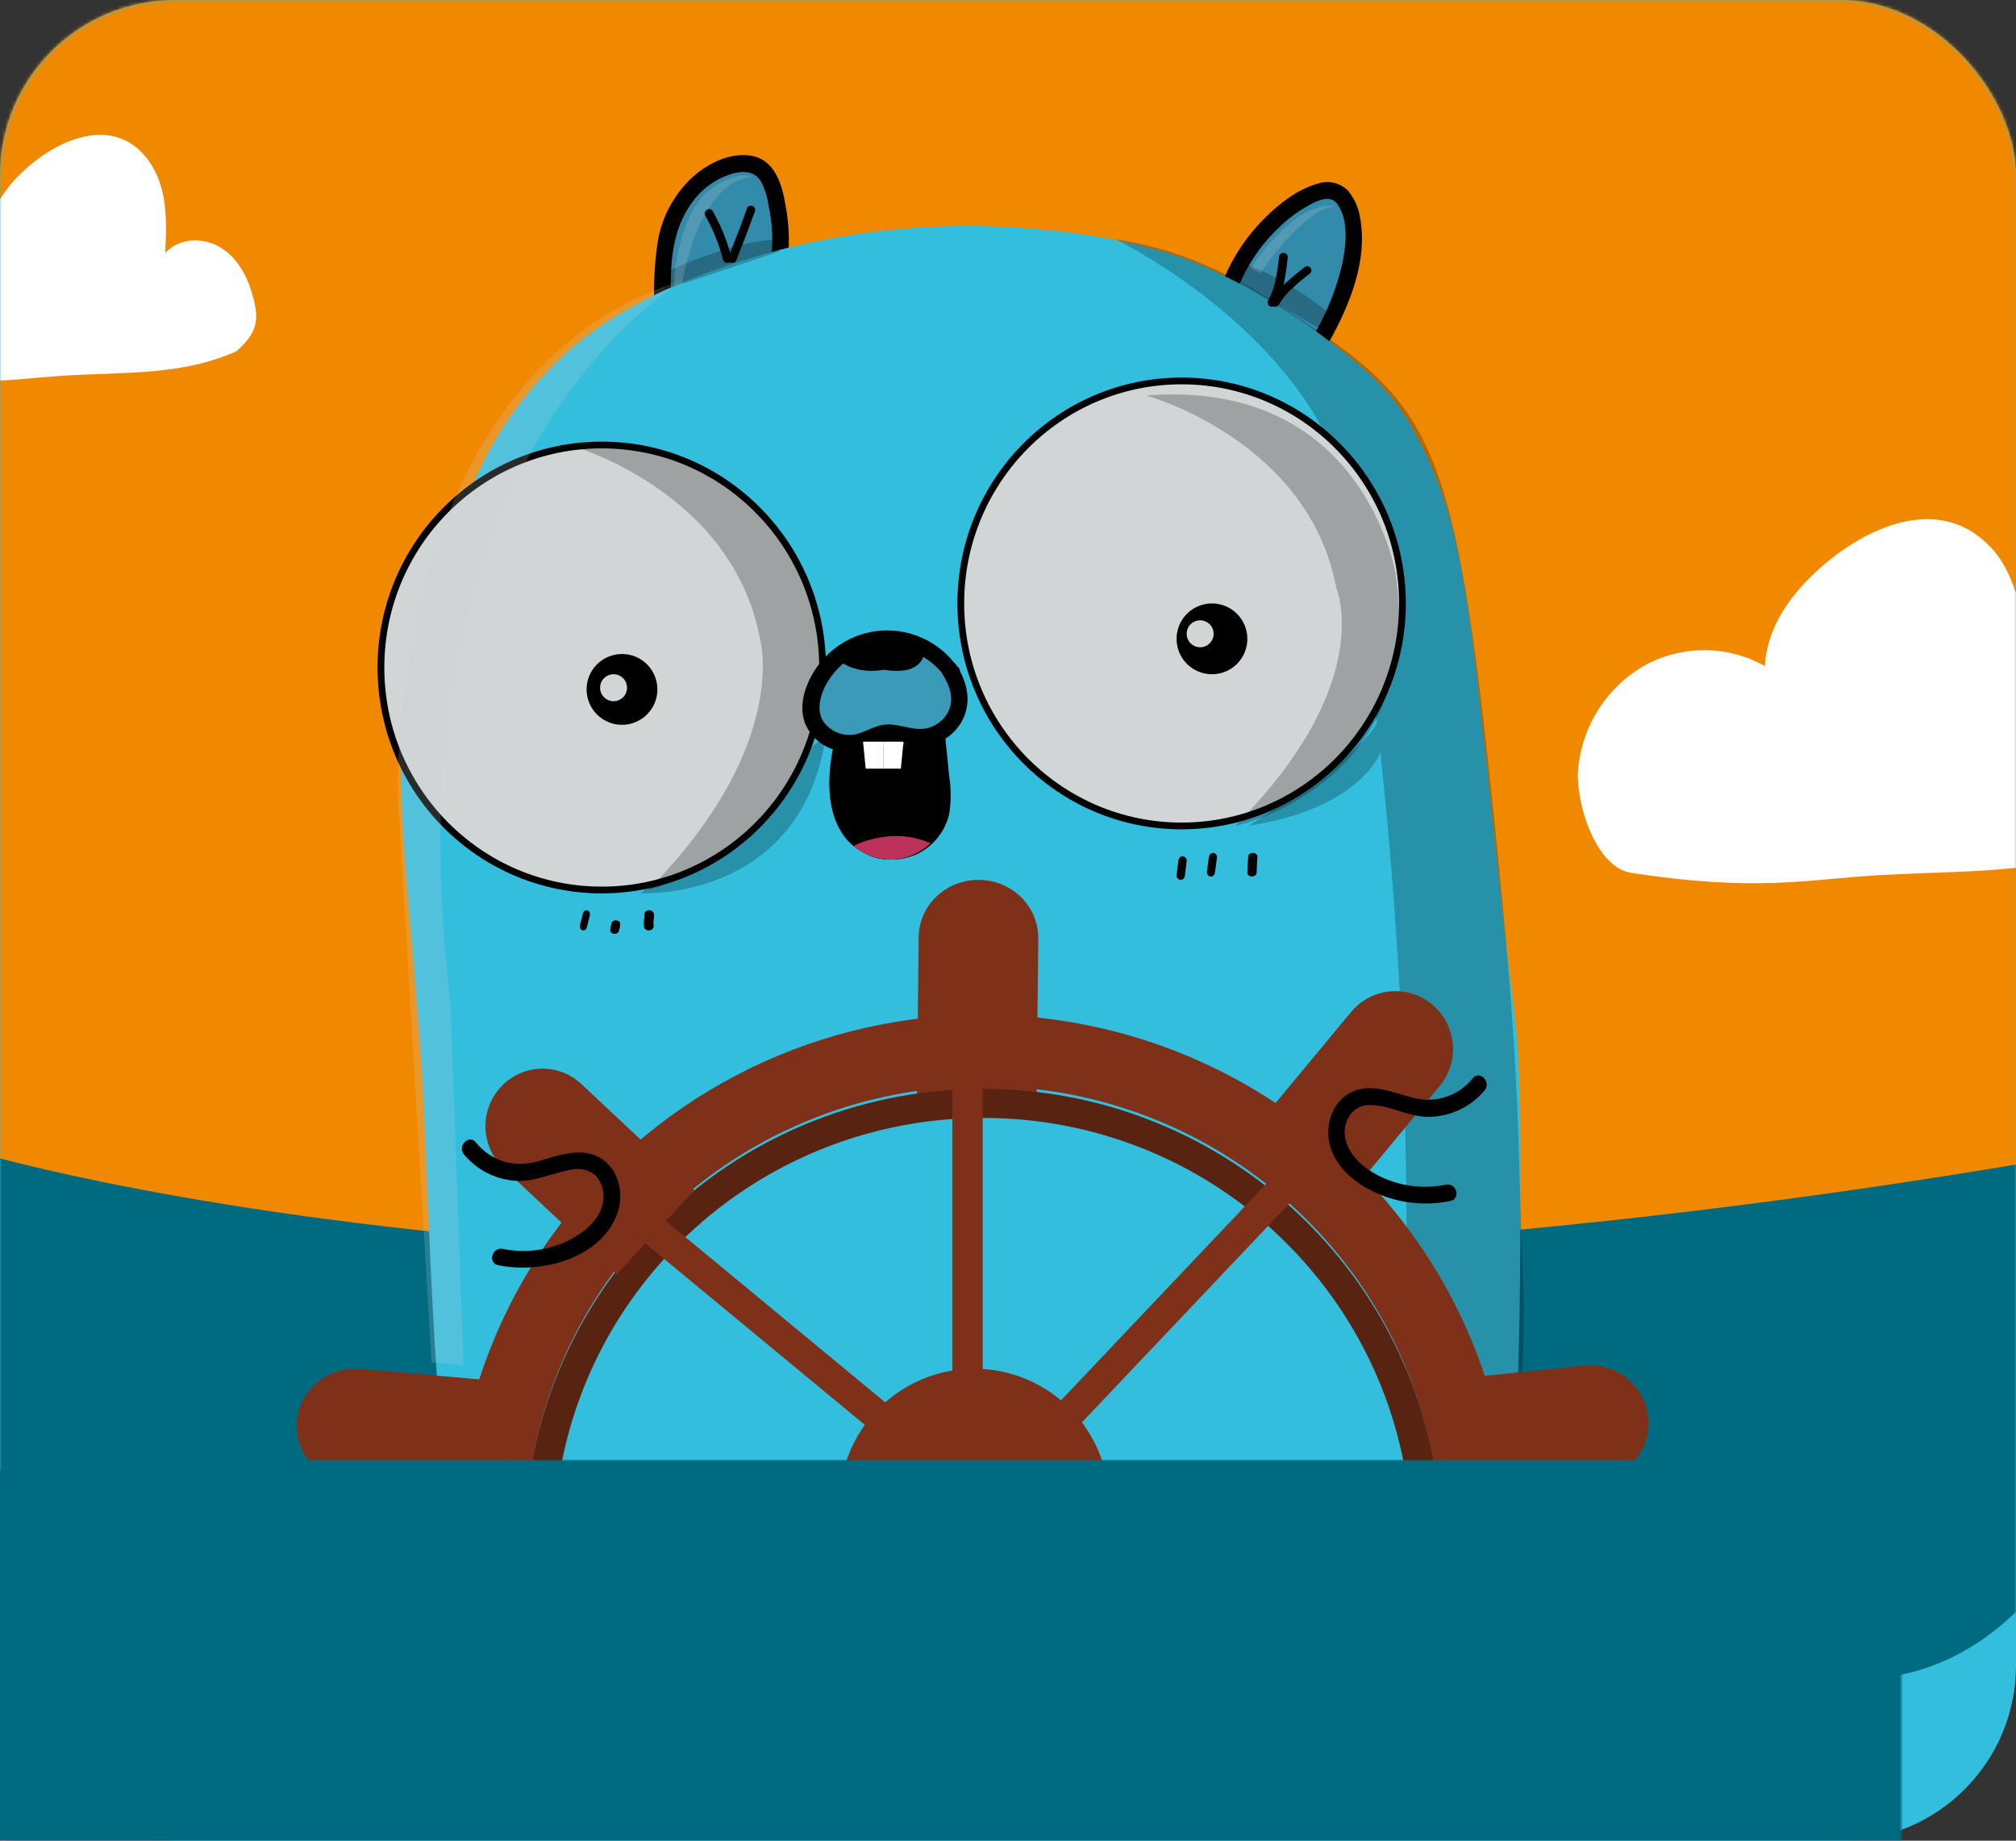 <svg height="546" viewBox="0 0 598 546" width="598" xmlns="http://www.w3.org/2000/svg" xmlns:xlink="http://www.w3.org/1999/xlink"><rect x="0" y="0" width="598" height="546" fill="#333333" stroke="none"/><defs><rect id="a" height="546" rx="52" width="598"/><mask id="b" fill="#fff"><use fill="#fff" fill-rule="evenodd" xlink:href="#a"/></mask></defs><g fill="none" fill-rule="evenodd"><use fill="#33bede" xlink:href="#a"/><g mask="url(#b)"><g transform="translate(-31 -24)"><g fill-rule="nonzero"><path d="m72 414h511v58h-511z" fill="#006a81"/><path d="m660 356.236v66.14c-.129 54.952-34.512 99.457-76.965 99.624h-506.092c-42.449-.167-76.826-44.677-76.943-99.624v-71.376s240.73 102.38 660 5.236z" fill="#006a81"/><path d="m635 0v368.422c-390.048 66.314-614-3.556-614-3.556v-364.866z" fill="#f08800"/><path d="m396 107.471c4.212-10.053 14.777-21.786 25.256-25.626 1.85-.862 3.952-1.072 5.945-.593 2.189 1.039 3.802 2.953 4.416 5.241 4.195 11.256-1.936 27.044-7.932 37.508" fill="#338bab"/><path d="m398.962 107.686c2.764-6.323 6.819-12 11.904-16.667 2.335-2.236 4.938-4.174 7.749-5.77 2.654-1.484 6.908-3.858 9.134-.659 3.512 5.044 2.49 12.924 1.204 18.529-1.646 6.71-4.209 13.162-7.617 19.172-1.533 2.786 2.737 5.275 4.27 2.489 5.853-10.616 11.129-23.722 8.854-36.053-.421-2.963-1.641-5.755-3.528-8.078-2.335-2.44-5.884-3.285-9.068-2.16-5.985 1.649-11.327 5.836-15.646 10.155-5.123 5.055-9.207 11.064-12.019 17.689-1.22 2.934 3.561 4.22 4.765 1.319z" fill="#000"/><path d="m228.305 119c-.486-8.841-.794-21.145 2.367-29.342s9.612-15.426 17.831-17.276c2.416-.703 4.996-.431 7.23.764 2.131 1.625 3.632 3.998 4.231 6.686 1.621 5.6 2.658 17.242 1.621 23.012" fill="#338bab"/><path d="m230.362 118.522c-.649-11.291-1.297-23.913 5.371-33.658 3.024-4.646 7.644-8.024 12.987-9.495 3.176-.765 6.302-.466 8.065 2.578 1.101 2.134 1.832 4.439 2.162 6.818 1.245 5.669 1.465 11.515.649 17.261-.582 3.126 4.224 4.473 4.806 1.314.918-6.159.777-12.43-.416-18.542-.964-6.07-3.193-13.453-10.177-14.601-6.652-1.114-13.669 2.661-18.292 7.217-4.779 4.775-8.011 10.876-9.279 17.511-1.278 7.826-1.568 15.782-.865 23.68.166 3.176 5.155 3.209 4.989 0z" fill="#000"/><path d="m166.289 472c0-.198 0-.38-.082-.561-.082-.182 0-.413 0-.611-.148-1.155-.28-2.327-.429-3.498-1.335-11.155-2.39-22.954-3.297-34.803-.445-6.221-.841-12.459-1.187-18.614-.511-9.225-.94-18.251-1.302-26.783-.923-21.453-1.451-39.902-2.258-50.133l-4.203-53.417c-1.038-13.202-2.077-26.618-1.203-39.902 1.17-17.839 5.786-35.315 11.67-52.279 7.731-22.41 18.23-44.787 36.461-60.81 11.324-9.901 25.186-17.047 39.56-22.492 40.667-15.27 84.925-18.208 127.25-8.449l1.385.33c8.834 1.917 17.359 5.049 25.335 9.307 8.753 4.951 17.967 9.307 25.648 15.76 18.873 13.515 24.857 20.364 32.802 38.087 7.945 17.723 10.434 37.13 12.857 56.256 4.615 36.305 7.698 72.609 12.313 108.914.956 7.558 1.467 32.13 1.385 59.094 0 8.73-.099 17.723-.247 26.403-.099 5.957-.231 11.816-.396 17.393-.313 9.901-.709 19.06-1.236 26.403-.214 3.135-.462 5.957-.725 8.367-.231 2.112-.478 3.911-.742 5.363l-.099.561" fill="#33bede"/><path d="m169.184 470.891c-2.424-16.504-3.447-33.19-4.486-49.777-1.039-16.587-1.748-33.405-2.391-50.124-.495-12.593-.891-25.186-1.88-37.746-1.363-17.396-2.732-34.791-4.106-52.187-1.336-17.049-2.276-34.115.445-51.164 2.722-15.709 7.037-31.099 12.88-45.932 4.839-13.528 11.557-26.306 19.955-37.96 9.027-11.758 20.559-21.354 33.758-28.091 27.425-14.425 59.369-21.241 90.142-21.885 15.802-.364 31.597 1.008 47.1 4.093 7.736 1.434 15.342 3.498 22.742 6.173 7.229 3.038 14.224 6.608 20.928 10.678 6.666 3.912 13.072 8.251 19.18 12.989 4.697 3.416 9.109 7.208 13.193 11.339 7.916 8.252 13.193 18.997 17.003 29.708 5.376 15.069 7.537 31.012 9.549 46.807 2.177 17.165 4.04 34.362 5.871 51.56s3.595 34.164 5.673 51.164c1.248 10.905 1.936 21.868 2.061 32.844.627 32.464.577 65.093-1.237 97.508-.238 6.688-.866 13.356-1.88 19.97-.561 3.119 4.205 4.456 4.766 1.32 1.088-6.941 1.765-13.94 2.028-20.961.462-8.071.759-16.158.973-24.245.44-17.209.616-34.428.528-51.659 0-13.633-.099-27.298-.858-40.914-.313-5.595-1.105-11.14-1.781-16.719-1.055-8.797-2.028-17.61-2.985-26.407-1.913-17.627-3.711-35.253-5.723-52.814-1.897-16.504-3.579-33.273-6.959-49.612-2.652-14.076-7.701-27.592-14.925-39.957-6.019-9.903-14.661-17.231-23.88-24.014-6.176-4.722-12.654-9.034-19.394-12.906-6.868-4.104-14.034-7.684-21.439-10.711-14.941-5.479-31.202-8.12-47.001-9.457-32.22-2.741-64.65 1.567-95.04 12.626-14.397 5.281-28.382 12.081-40.289 21.852-11.173 9.484-20.35 21.097-26.997 34.164-6.931 13.568-12.526 27.78-16.706 42.433-5.01 16.095-7.703 32.823-7.998 49.678-.115 17.594 1.897 35.22 3.298 52.732 1.171 14.854 2.54 29.559 3.298 44.38 1.517 33.009 2.342 66.018 5.327 98.878.726 7.889 1.451 15.811 2.606 23.667.462 3.136 5.228 1.799 4.766-1.32z" fill="#33bede"/><path d="m221 288.978s47.897 2.538 55-46.978z" fill="#000" opacity=".24"/><path d="m240.18 87.923c2.365 4.157 4.154 8.611 5.319 13.243.234.624.91.966 1.555.788.646-.178 1.047-.817.923-1.471-1.215-4.85-3.092-9.512-5.577-13.858-.809-1.435-3.047-.137-2.22 1.299z" fill="#000"/><path d="m483 413.796c0 5.964-.147 11.641-.442 17.031-.565 11.047-1.956 22.036-4.162 32.872-.147.761-.311 1.505-.492 2.249-.41 1.885-.836 3.72-1.294 5.49l-.147.562h-29.574c0-.182 0-.38 0-.562.175-4.663.333-9.271.475-13.823.306-9.48.53-18.712.672-27.696.098-5.512.164-10.886.197-16.122.066-7.937.066-15.653 0-23.149 0-.926 0-1.852 0-2.761-.172-47.015-2.77-93.988-7.783-140.73 0 0-5.685 16.651-39.11 21.793 0 0 33.425-20.421 38.094-30.54-3.703-30.805-7.193-46.679-7.193-46.679 4.014-47.952-43.386-81.138-62.474-92.448-4.768-2.811-7.766-4.283-7.766-4.283 22.562 3.423 39.323 13.228 53.545 22.802 38.7 25.811 46.401 35.435 57.1 134.298 8.864 81.898 8.487 103.014 9.519 134.926.131 4.2.295 8.582.508 13.228.213 4.646.311 9.194.328 13.542z" fill="#000" opacity=".24"/><path d="m252.528 85.938c-1.686 4.842-3.59 9.649-5.478 14.422-.093.331-.053.687.111.988.165.301.44.522.765.614.672.167 1.355-.235 1.551-.913 1.899-4.778 3.725-9.586 5.478-14.422.183-.685-.208-1.393-.877-1.585-.669-.178-1.355.219-1.551.896z" fill="#000"/><path d="m410.411 100.299c-.278 2.21-.556 4.421-1.025 6.614-.388 2.16-1.134 4.246-2.207 6.175-.365.606-.155 1.384.469 1.738.624.354 1.425.15 1.79-.456 2.502-4.201 2.989-9.398 3.562-14.105 0-.699-.583-1.265-1.303-1.265-.716.009-1.294.57-1.303 1.265z" fill="#000"/><path d="m417.862 103.332c-1.822 1.439-3.627 2.895-5.315 4.479-1.744 1.554-3.222 3.366-4.379 5.369-.346.581-.14 1.323.46 1.657.6.335 1.367.136 1.713-.445 1.082-1.86 2.471-3.537 4.111-4.964 1.671-1.617 3.343-2.959 5.181-4.366.489-.474.489-1.241 0-1.714-.493-.464-1.279-.464-1.772 0z" fill="#000"/><ellipse cx="209.5" cy="222" fill="#d1d5d6" rx="65.5" ry="66" stroke="#000" stroke-width="2"/><path d="m200 156.014s48.214 13.294 56.46 57.587c0 0 9.068 31.708-33.199 74.399 0 0 60.205-15.326 50.727-78.908 0 0-9.988-54.086-73.988-53.078z" fill="#000" opacity=".24"/><path d="m312.399 222.703c-4.877-6.81-12.955-10.458-21.193-9.572-8.238.887-15.386 6.174-18.753 13.871-1.412 2.876-1.809 6.158-1.126 9.297 1.632 5.877 8.783 8.998 14.513 7.188 2.449-.764 4.685-2.241 7.215-2.573 3.363-.432 6.66 1.195 10.04 1.311 4.834.079 9.226-2.849 11.084-7.388 1.73-4.449.588-8.301-2.106-12.584" fill="#3b9ab8"/><path d="m315.102 221.986c-5.142-7.345-13.631-11.478-22.469-10.939s-16.782 5.673-21.029 13.59c-2.225 4.151-3.533 9.303-1.816 13.888 1.552 3.795 4.702 6.674 8.572 7.836 3.955 1.149 8.189.739 11.86-1.15 2.285-1.151 4.886-1.48 7.378-.934 2.447.702 4.983 1.028 7.525.967 4.868-.428 9.185-3.357 11.451-7.769 2.666-5.485 1.309-11.02-1.734-15.989-1.636-2.718-5.922-.2-4.237 2.534 2.127 3.451 3.583 7.269 1.636 11.187-1.53 2.883-4.399 4.769-7.607 5.002-4.057.267-7.803-1.917-11.942-1.15-3.435.634-6.314 3.018-9.815 2.951-2.886-.028-5.609-1.367-7.427-3.651-2.241-3.068-1.374-7.286.164-10.487 3.008-6.088 8.626-10.402 15.197-11.67 7.711-1.26 15.48 1.889 20.236 8.203 1.865 2.551 6.135 0 4.237-2.517z" fill="#000"/><path d="m280.406 246.42c-1.159 4.625-1.606 9.404-1.324 14.166.058 4.326 1.318 8.549 3.637 12.186 3.466 4.774 9.357 7.088 15.106 5.934 5.75-1.154 10.317-5.567 11.711-11.316.575-3.289.615-6.65.117-9.952l-1.324-13.439" fill="#000"/><path d="m278.549 244.083c-2.712 10.916-3.013 27.001 8.805 32.947 4.841 2.493 10.58 2.627 15.535.363 4.879-2.307 8.433-6.675 9.659-11.874.602-3.759.602-7.587 0-11.346l-1.189-11.808c-.301-3.138-5.34-3.171-5.022 0 .586 5.764 1.44 11.56 1.674 17.34.434 4.526-1.45 8.968-5.022 11.841-3.39 2.571-7.887 3.227-11.886 1.734-4.241-1.644-7.344-5.302-8.236-9.711-1.305-6.008-1.133-12.237.502-18.166.77-3.088-4.068-4.409-4.855-1.305z" fill="#000"/><path d="m203.948 294.888-.882 3.455c-.138.435-.056.923.214 1.264s.681.473 1.062.345c.381-.129.668-.497.741-.953l.882-3.455c.144-.65-.178-1.316-.728-1.506-.555-.16-1.12.213-1.289.851z" fill="#000"/><path d="m212.419 297.817-.207 1.081 2.507.592v-.385c.052-.145.052-.299 0-.444-.001-.149-.055-.293-.156-.415-.359-.509-1.126-.679-1.729-.385-.304.131-.525.369-.605.651l-.19 1.081c-.052.145-.052.299 0 .444.003.146.051.289.138.415.181.242.457.421.778.503.337.085.699.047 1.003-.104.296-.145.514-.385.605-.666l.19-1.081-2.507-.592v.385c-.043.146-.043.298 0 .444.001.149.055.293.156.415.176.246.454.426.778.503.687.161 1.397-.183 1.591-.77l.19-1.081c.052-.145.052-.299 0-.444-.018-.146-.071-.287-.156-.415-.176-.246-.454-.426-.778-.503-.33-.086-.687-.052-.988.093-.301.145-.518.39-.603.677z" fill="#000"/><path d="m222.135 295.247c.029.387.029.776 0 1.163v-.332c0 .266 0 .515-.135.781v1.895c0 .688.646 1.247 1.442 1.247.797 0 1.442-.558 1.442-1.247-.048-.697-.048-1.397 0-2.094v.332l.115-.665c0-.366 0-.715 0-1.08-.01-.685-.65-1.238-1.442-1.247-.788.017-1.422.565-1.442 1.247z" fill="#000"/><path d="m380.589 278.968-.346 2.66-.214 1.665c-.065.356-.019.726.132 1.049.167.301.432.52.741.615.324.09.666.038.955-.145.276-.172.478-.459.56-.796l.346-2.66.198-1.665c.079-.354.038-.727-.115-1.049-.352-.605-1.066-.816-1.647-.489-.278.178-.48.471-.56.814z" fill="#000"/><path d="m389.625 277.892-.592 4.504c-.07.329-.025.673.128.969.157.291.416.505.72.595.314.084.647.036.929-.136.273-.164.47-.441.544-.765l.608-4.453c.076-.332.037-.682-.112-.986-.327-.59-1.039-.794-1.601-.459-.274.167-.476.442-.56.765z" fill="#000"/><path d="m401.256 278.058c-.146 1.623-.165 3.246-.256 4.883.01.581.618 1.051 1.372 1.058.75-.015 1.353-.48 1.372-1.058.091-1.637.11-3.26.256-4.883 0-.585-.614-1.058-1.372-1.058s-1.372.474-1.372 1.058z" fill="#000"/><ellipse cx="381.5" cy="203" fill="#d1d5d6" rx="65.5" ry="66" stroke="#000" stroke-width="2"/><path d="m371 141.324s48.14 13.103 56.393 57.114c0 0 12.191 28.221-30.026 70.562 0 0 57-11.973 47.582-75.033-.115 0-9.434-57.786-73.949-52.643z" fill="#000" opacity=".24"/><path d="m478.934 470.507c-.116-1.857-.264-3.698-.462-5.538 0-.723-.149-1.446-.248-2.153-.215-2.005-.495-3.993-.825-5.982-1.356-8.668-3.449-17.206-6.257-25.521-5-14.773-12.208-28.711-21.379-41.347-.627-.871-1.255-1.726-1.898-2.564-30.053-39.858-77.416-63.039-127.477-62.389s-96.801 25.051-125.8 65.676c-15.977 22.315-25.739 48.441-28.296 75.726-.116 1.134-.215 2.268-.281 3.418v.608c-.016.186-.016.373 0 .559h21.181c0-.197 0-.378 0-.559 2.284-28.609 13.697-55.741 32.572-77.435 1.288-1.479 2.608-2.942 3.962-4.355 24.443-25.912 58.198-41.138 93.885-42.349 1.651 0 3.302-.099 4.953-.099 69.285-.081 127.463 51.897 134.843 120.474v.477c.121 1.096.22 2.191.297 3.287v.559h21.296c-.009-.166-.032-.331-.066-.493z" fill="#7e3118"/><path d="m449.263 471.375v.559h8.737c0-.197 0-.378 0-.559-.077-1.097-.176-2.194-.298-3.29v-.477c-7.47-68.616-65.737-120.613-135.153-120.607-1.655 0-3.309 0-4.964.099-35.754 1.23-69.566 16.478-94.051 42.412-1.357 1.415-2.681 2.879-3.971 4.36-18.898 21.741-30.308 48.922-32.564 77.57v.559h8.704v-.559c2.421-28.632 14.598-55.584 34.516-76.402l.347-.362c22.81-23.779 54.057-37.764 87.085-38.974 1.655 0 3.309-.099 4.964-.099 29.819-.051 58.7 10.36 81.558 29.399 3.294 2.771 6.447 5.703 9.448 8.785 6.059 6.183 11.471 12.963 16.149 20.236 11.084 17.261 17.78 36.944 19.508 57.351z" fill="#7e3118"/><path d="m339 302.343-.528 46.657-35.472-.362.494-46.657c.103-9.478 8.128-17.08 17.923-16.98s17.652 7.864 17.549 17.342z" fill="#7e3118"/><path d="m449.263 471.375v.559h8.737c0-.197 0-.378 0-.559-.077-1.097-.176-2.194-.298-3.29v-.477c-7.47-68.616-65.737-120.613-135.153-120.607-1.655 0-3.309 0-4.964.099-35.754 1.23-69.566 16.478-94.051 42.412-1.357 1.415-2.681 2.879-3.971 4.36-18.898 21.741-30.308 48.922-32.564 77.57v.559h8.704v-.559c2.421-28.632 14.598-55.584 34.516-76.402l.347-.362c22.81-23.779 54.057-37.764 87.085-38.974 1.655 0 3.309-.099 4.964-.099 29.819-.051 58.7 10.36 81.558 29.399 3.294 2.771 6.447 5.703 9.448 8.785 6.059 6.183 11.471 12.963 16.149 20.236 11.084 17.261 17.78 36.944 19.508 57.351z" fill="#000" opacity=".29"/><circle cx="215.5" cy="228.5" fill="#000" r="10.5"/><circle cx="213" cy="228" fill="#d1d5d6" r="4"/><circle cx="390.5" cy="213.5" fill="#000" r="10.5"/><circle cx="387" cy="212" fill="#d1d5d6" r="4"/><path d="m286.9 213.893h-.515c-.856.022-1.639.512-2.063 1.29s-.429 1.733-.012 2.516c.725 1.224 1.784 2.192 3.041 2.779 1.284.7 2.631 1.265 4.022 1.684 2.634.814 5.402 1.038 8.124.657 2.687-.404 6.274-2.644 5.357-6.03-.853-3.133-5.55-3.234-8.044-3.369-1.609 0-3.121 0-4.682 0h-4.488l1.448 1.162-.08-.152v2.543-.135l-2.091 1.246h.097l-2.075-1.263v.101-2.56c-.634 1.21-.252 2.727.869 3.453 1.151.701 2.627.294 3.298-.91.427-.795.427-1.765 0-2.56-.491-.813-1.334-1.317-2.252-1.347-.857-.012-1.653.466-2.075 1.246-.715 1.303-.326 2.965.885 3.773.786.373 1.652.518 2.51.421h4.826 4.601c.567.014 1.132.076 1.689.185.37 0 .756.168 1.126.269l.563.202c-.365-.101-.542-.404-.531-.91-.29-.232-.417-.625-.322-.994.113-.202.08-.185-.113 0 .177-.135.145-.135-.097 0l-.418.236c.386-.185-.338.101-.434.118l-.837.185c.45 0-.483 0-.563 0h-1.094c-.499 0-1.4-.084-1.609-.118-1.415-.206-2.8-.602-4.118-1.179-.456-.125-.907-.271-1.351-.438-.301-.155-.587-.341-.853-.556.161.135.145.101 0-.084.129.185.129.152 0-.101l-2.091 3.79h.515c1.333 0 2.413-1.131 2.413-2.526s-1.08-2.526-2.413-2.526z" fill="#000"/><path d="m282.657 215.263c-.846-.161-1.721-.045-2.496.33-.911.546-1.352 1.629-1.083 2.658.848 2.296 3.139 3.302 5.274 3.994 1.987.601 4.065.846 6.137.723 2.102-.114 4.181-.5 6.184-1.148 2.103-.692 4.615-1.573 5.258-3.9.303-1.239-.432-2.495-1.659-2.835s-2.502.358-2.878 1.577c0-.299.345-.22 0-.126-.265.088-.523.198-.769.33-.659.252-1.35.472-2.025.676-1.319.389-2.677.627-4.05.708-1.348.095-2.702-.011-4.018-.315-.576-.143-1.142-.321-1.695-.535-.365-.141-.717-.315-1.052-.519-.235-.173-.283-.189-.157-.094-.267-.299-.251-.22 0 .22l-1.083 2.658-.126.11h-1.24.22c1.229.314 2.493-.37 2.904-1.573.332-1.258-.4-2.55-1.648-2.909z" fill="#000"/><path d="m287 244 .785 8h5.215v-8z" fill="#fff"/><path d="m299 244-.783 8h-5.217v-8z" fill="#fff"/><path d="m458.07 346.1-29.767 35.9-26.303-21.933 29.784-35.9c4.431-5.331 11.623-7.456 18.221-5.384s11.305 7.933 11.923 14.85c.413 4.505-.975 8.991-3.858 12.467z" fill="#7e3118"/><path d="m203.287 345.4 33.712 31.618-23.082 24.983-33.712-31.618c-6.674-6.459-6.969-17.12-.664-23.945 6.305-6.825 16.878-7.287 23.746-1.038z" fill="#7e3118"/><path d="m137.921 430.047 47.079 4.168-3.136 33.785-47.079-4.136c-9.542-.877-16.565-9.114-15.715-18.431.891-9.308 9.308-16.171 18.852-15.37z" fill="#7e3118"/><path d="m500.876 429.093-46.876 4.804 3.576 34.103 46.876-4.804c9.522-.977 16.441-9.403 15.454-18.82s-9.508-16.26-19.03-15.283z" fill="#7e3118"/><path d="m359.951 470.009v1.436.555h-79.951c0-.18 0-.359 0-.555 0-.473 0-.947 0-1.436.022-20.971 16.213-38.373 37.12-39.894.946-.082 1.909-.114 2.888-.114 22.079.018 39.974 17.92 39.992 40.009z" fill="#7e3118"/></g><path d="m321 472 .526-.562.887-.925 27.244-28.741 26.455-27.915 18.075-19.078 9.547-10.059 5.981-6.31 2.284-2.412" fill="none" stroke="#7e3118" stroke-width="9"/><path d="m324 471-.674-.56-1.102-.922-4.539-3.737-27.743-22.968-35.998-29.768-23.056-19.066-.51-.428-6.167-5.104-10.212-8.446" fill="none" stroke="#7e3118" stroke-width="9"/><path d="m318 472v-.566-4.714-37.465-15.892-16.842-42.212-8.779-8.529" fill="none" stroke="#7e3118" stroke-width="9"/><path d="m322 472h-3" fill="none" stroke="#7e3118" stroke-width="9"/><path d="m467.885 343.813c-4.109 5.171-10.845 7.486-17.264 5.935-6.334-1.505-13.27-5.015-19.554-1.354-5.014 2.926-6.969 9.479-5.682 14.945 1.487 6.302 6.869 11.084 12.451 13.875 7.236 3.615 15.481 4.681 23.398 3.026 3.159-.652 1.822-5.483-1.337-4.831-6.18 1.272-12.601.601-18.384-1.922-4.93-2.157-10.028-5.951-11.398-11.485-1.153-5.015 1.822-10.231 7.22-10.231 5.95 0 11.331 3.527 17.348 3.511 6.465-.007 12.59-2.893 16.713-7.874 2.022-2.491-1.504-6.052-3.543-3.561z" fill="#000" fill-rule="nonzero"/><path d="m168.605 366.422c3.614 4.37 8.787 7.152 14.417 7.753 6.131.72 11.443-2.177 17.324-3.182 2.555-.656 5.269-.032 7.284 1.675 1.654 1.765 2.517 4.13 2.389 6.548-.134 5.543-4.911 9.78-9.422 12.241-6.275 3.364-13.526 4.424-20.498 2.998-3.141-.636-4.494 4.203-1.32 4.84 12.479 2.545 29.719-1.675 35.082-14.636 2.155-5.225 1.32-12.024-3.074-15.909-5.479-4.84-12.529-2.545-18.727-.72-3.475 1.253-7.23 1.508-10.842.737-3.577-.946-6.757-3.018-9.071-5.911-2.038-2.512-5.563 1.072-3.542 3.55z" fill="#000" fill-rule="nonzero"/><path d="m101.077 128.221c-16.089 7.174-33.009 6.137-50.296 7.157-9.983.576-17.752 1.958-29.781 1.547v-46.07c2.39.508 4.681 1.391 6.788 2.616.482-8.951 6.888-16.569 14.075-22.031 7.187-5.463 17.137-9.708 25.605-6.104 5.94 2.534 9.833 8.457 11.48 14.644 1.647 6.187 1.364 12.702 1.065 19.086 3.677-4.278 10.615-4.772 15.606-2.106 4.991 2.665 8.219 7.848 9.866 13.163 2.313 7.569 2.762 11.962-4.409 18.099z" fill="#fff" fill-rule="nonzero"/><path d="m642 224.494v54.885c-17.473 3.646-35.458 3.136-53.759 4.229-21.348 1.264-36.042 5.032-73.255-.681-5.239-.802-8.87-5.396-11.454-10.501-2.765-5.688-4.309-11.889-4.533-18.206.484-13.488 7.835-25.797 19.496-32.644 11.179-6.285 24.839-6.285 36.018 0 .682-13.247 10.065-24.501 20.617-32.571 13.33-10.209 32.387-17.234 46.18-2.868 1.959 2.056 3.601 4.391 4.874 6.927 5.922 11.57 5.386 24.307 4.874 36.777 2.827-3.114 6.743-5.028 10.942-5.348z" fill="#fff" fill-rule="nonzero"/><path d="m234 107s-89.434 49.956-69.41 214.052l3.872 107.948-9.455-.856-9.97-167.718s-4.437-125.895 84.964-153.426z" fill="#d1d5d6" fill-rule="nonzero" opacity=".2"/><path d="m284 275.016s11.086-6.143 23-.896c0 0-9.813 10.355-23 .896z" fill="#bd325b" fill-rule="nonzero"/><path d="m228.839 104.575s18.812-9.085 33.161-9.575v3.644l-34 11.356z" fill="#000" fill-rule="nonzero" opacity=".24"/><path d="m233.324 108.414s4.085-29.861 20.676-32.055c0 0-3.847-2.043-12.064 3.617-9.008 6.23-11.605 26.126-10.797 29.023" fill="#d1d5d6" fill-rule="nonzero" opacity=".2"/><path d="m399.407 102s12.388 3.756 26.593 15.545l-2.626 4.455-26.374-15.203z" fill="#000" fill-rule="nonzero" opacity=".24"/><path d="m404.884 105s13.156-19.683 22.116-19.683c0 0-1.393-1.101-6.643.798-7.907 2.871-16.202 14.355-16.202 14.355l-2.155 3.19z" fill="#d1d5d6" fill-rule="nonzero" opacity=".2"/></g></g><rect fill="#006a81" height="113" mask="url(#b)" rx="38" width="663" x="-34" y="433"/></g></svg>